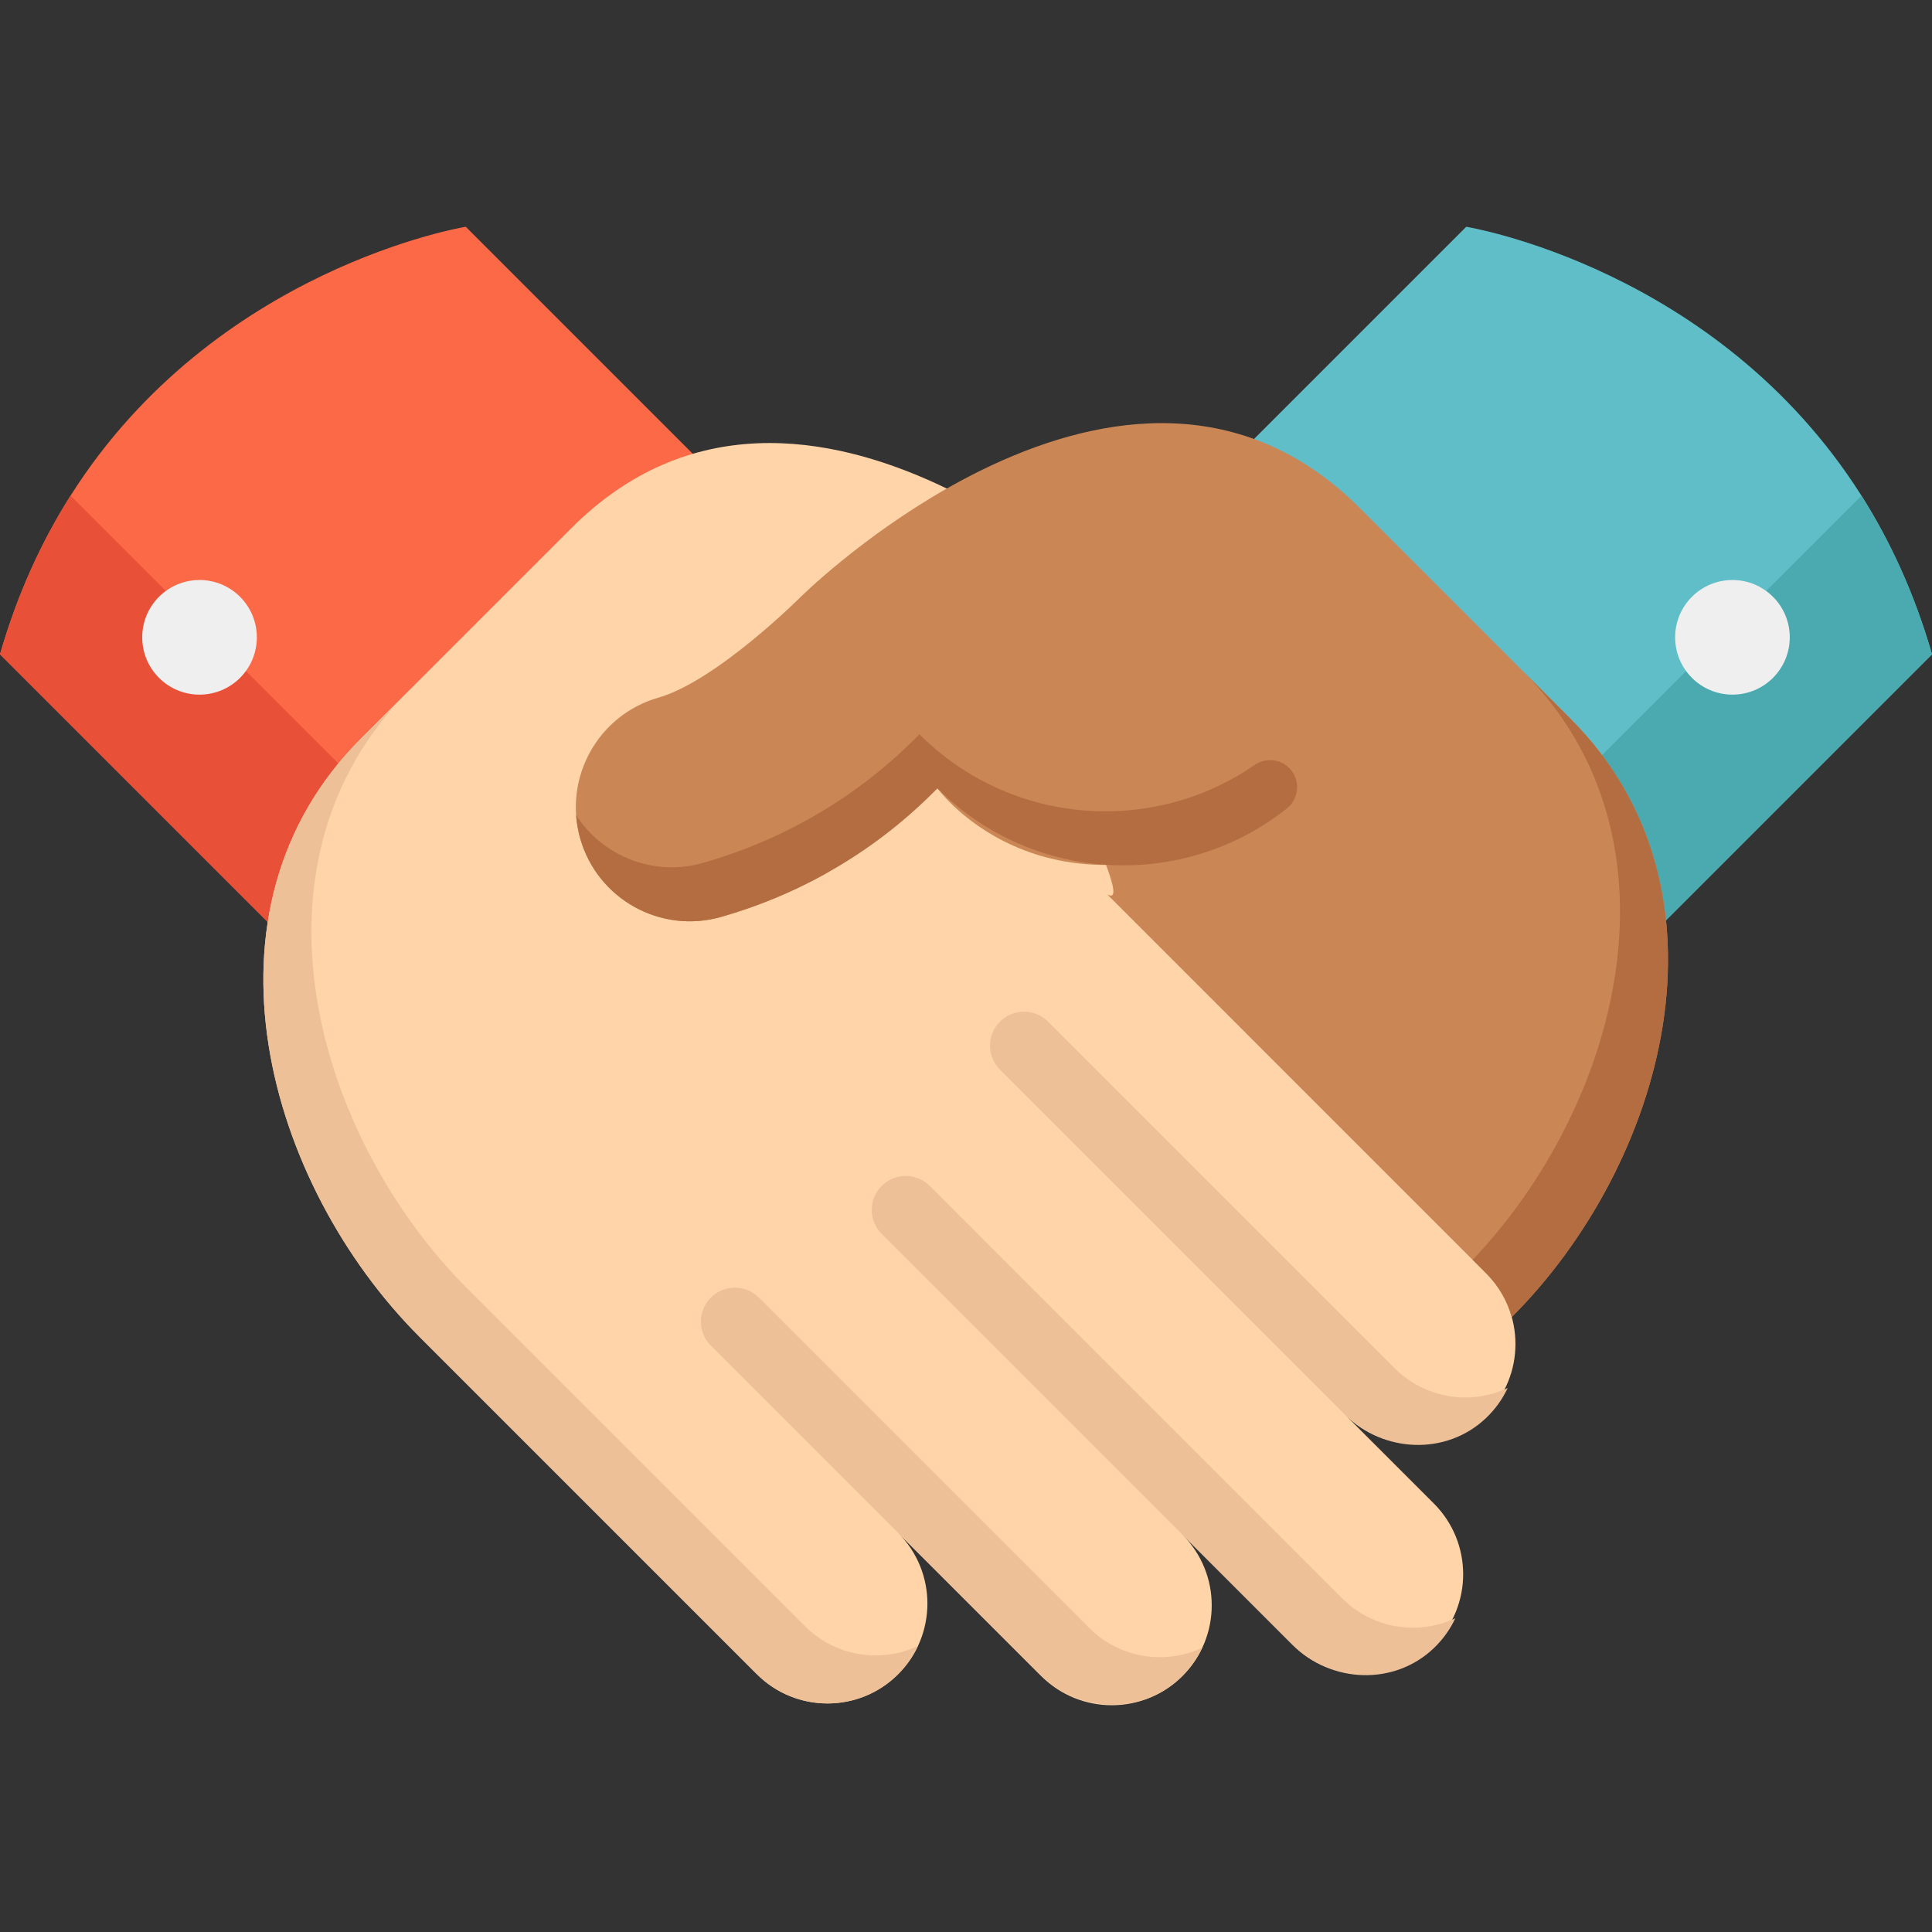 <?xml version="1.0" encoding="iso-8859-1"?>
<!-- Generator: Adobe Illustrator 19.0.0, SVG Export Plug-In . SVG Version: 6.00 Build 0)  -->
<svg version="1.1" id="Capa_1" xmlns="http://www.w3.org/2000/svg" xmlns:xlink="http://www.w3.org/1999/xlink" x="0px" y="0px"
	 viewBox="0 0 512 512" style="enable-background:new 0 0 512 512;" xml:space="preserve">
<rect x="0" y="0" width="512" height="512" fill="#333333" stroke="none"/>
<path style="fill:#FC6947;" d="M0,173.4l84.254,84.254l5.445-5.704l110.233-115.35l-76.503-76.503c0,0-66.422,10.755-104.73,71.248
	C11.127,143.316,4.647,157.233,0,173.4z"/>
<path style="fill:#E85138;" d="M0,173.4l84.254,84.254l5.445-5.704l9.304-40.299l-80.306-80.306
	C11.127,143.316,4.647,157.233,0,173.4z"/>
<circle style="fill:#EFEFEF;" cx="52.877" cy="168.897" r="15.188"/>
<path style="fill:#60BEC8;" d="M512,173.4l-84.254,84.254l-5.445-5.704l-110.233-115.35l76.503-76.503
	c0,0,66.422,10.755,104.73,71.248C500.873,143.316,507.353,157.233,512,173.4z"/>
<path style="fill:#4AAAAF;" d="M512,173.4l-84.254,84.254l-5.445-5.704l-9.304-40.299l80.306-80.306
	C500.873,143.316,507.353,157.233,512,173.4z"/>
<circle style="fill:#EFEFEF;" cx="459.118" cy="168.897" r="15.188"/>
<path style="fill:#CB8655;" d="M400.655,349.008l-16.775,16.763L218.398,231.756c-8.539,4.703-17.651,8.472-27.249,11.217
	c-16.055,4.613-32.784-4.669-37.374-20.723c-4.602-16.055,4.68-32.784,20.723-37.374c15.413-4.421,37.666-26.664,37.801-26.787
	c0,0,86.156-85.357,148.101-23.412c23.154,23.153,55.757,55.757,55.757,55.757C461.869,236.144,440.909,308.755,400.655,349.008z"/>
<path style="fill:#FFD4A9;" d="M283.17,194.321c-15.409-4.415,16.494-30.833,16.366-30.96c0,0-86.163-85.351-148.103-23.412
	c-23.158,23.158-55.758,55.758-55.758,55.758c-45.711,45.711-24.748,118.319,15.505,158.573l89.401,89.401
	c10.334,10.334,27.104,10.334,37.438,0c5.171-5.171,7.748-11.948,7.756-18.718c0-6.777-2.593-13.555-7.756-18.718l37.907,37.907
	c10.341,10.341,27.104,10.334,37.438,0c5.171-5.171,7.756-11.941,7.756-18.718c0-6.778-2.585-13.548-7.756-18.718l29.188,29.188
	c10.341,10.341,27.104,10.334,37.446-0.008c5.163-5.163,7.756-11.941,7.756-18.718c-0.008-6.77-2.586-13.548-7.756-18.718
	l-23.572-23.572c10.341,10.341,27.095,10.341,37.429,0.007c5.171-5.171,7.756-11.941,7.756-18.719
	c0-6.777-2.585-13.547-7.756-18.718L293.438,237.036C301.971,241.736,273.569,191.577,283.17,194.321
	C299.216,198.928,278.572,210.374,283.17,194.321C287.769,178.267,299.217,198.911,283.17,194.321z"/>
<path style="fill:#CB8655;" d="M355.942,205.469l-14.9,8.788c-62.401,36.551-92.609-5.35-92.609-5.35l-30.03,22.852
	c-8.537,4.702-17.648,8.474-27.251,11.222c-16.05,4.608-32.778-4.681-37.376-20.731c-4.598-16.06,4.692-32.789,20.731-37.376
	c15.412-4.42,37.669-26.655,37.794-26.791c0,0,15.747-15.59,38.609-28.609c34.351,0,61.159,7.126,61.159,7.126
	c0.136,0.125,28.229,30.765,43.641,35.174C364.089,174.177,352.264,198.259,355.942,205.469z"/>
<path style="fill:#B36D41;" d="M400.659,349.007l-0.031,0.031c-1.17-4.242-3.427-8.244-6.771-11.588l-3.584-3.584
	c38.619-40.594,57.898-111.031,13.469-155.857c7.44,7.45,12.413,12.424,12.413,12.424
	C461.869,236.148,440.908,308.758,400.659,349.007z"/>
<g>
	<path style="fill:#EDC098;" d="M108.404,182.979c-7.613,7.613-12.728,12.728-12.728,12.728
		c-45.711,45.711-24.748,118.318,15.505,158.572l89.401,89.401c10.334,10.334,27.104,10.334,37.438,0
		c2.235-2.235,3.986-4.765,5.251-7.478c-9.801,4.599-21.861,2.847-29.959-5.251L123.91,341.55
		C83.656,301.297,62.694,228.689,108.404,182.979z"/>
	<path style="fill:#EDC098;" d="M188.383,356.606l87.108,87.108c10.226,10.226,26.916,10.878,37.391,0.907
		c2.467-2.349,4.379-5.044,5.733-7.949c-9.801,4.599-21.861,2.847-29.959-5.251l-87.544-87.544c-3.515-3.515-9.214-3.515-12.728,0
		l0,0C184.868,347.392,184.868,353.091,188.383,356.606z"/>
	<path style="fill:#EDC098;" d="M233.656,327.005L342.551,435.9c10.226,10.226,26.916,10.878,37.392,0.907
		c2.467-2.349,4.379-5.044,5.733-7.949c-9.801,4.599-21.861,2.847-29.959-5.251L246.384,314.276c-3.515-3.515-9.214-3.515-12.728,0
		l0,0C230.141,317.791,230.141,323.49,233.656,327.005z"/>
	<path style="fill:#EDC098;" d="M265.006,283.465l91.419,91.419c10.226,10.226,26.916,10.878,37.392,0.907
		c2.467-2.349,4.379-5.044,5.733-7.949c-9.801,4.599-21.861,2.847-29.959-5.251l-91.855-91.855c-3.515-3.515-9.214-3.515-12.728,0
		l0,0C261.491,274.251,261.491,279.95,265.006,283.465z"/>
</g>
<path style="fill:#B36D41;" d="M152.673,216.024c7.041,10.891,20.596,16.395,33.699,12.633
	c22.084-6.316,41.661-18.066,57.285-34.072c24.171,24.171,61.657,26.886,88.813,8.153c2.867-1.978,6.725-1.665,9.188,0.798l0,0
	c3.04,3.04,2.738,8.046-0.628,10.72c-27.37,21.744-67.288,19.961-92.6-5.351c-15.624,16.006-35.203,27.757-57.285,34.072
	c-16.045,4.606-32.775-4.678-37.374-20.731C153.182,220.178,152.816,218.093,152.673,216.024z"/>
<g>
</g>
<g>
</g>
<g>
</g>
<g>
</g>
<g>
</g>
<g>
</g>
<g>
</g>
<g>
</g>
<g>
</g>
<g>
</g>
<g>
</g>
<g>
</g>
<g>
</g>
<g>
</g>
<g>
</g>
</svg>
